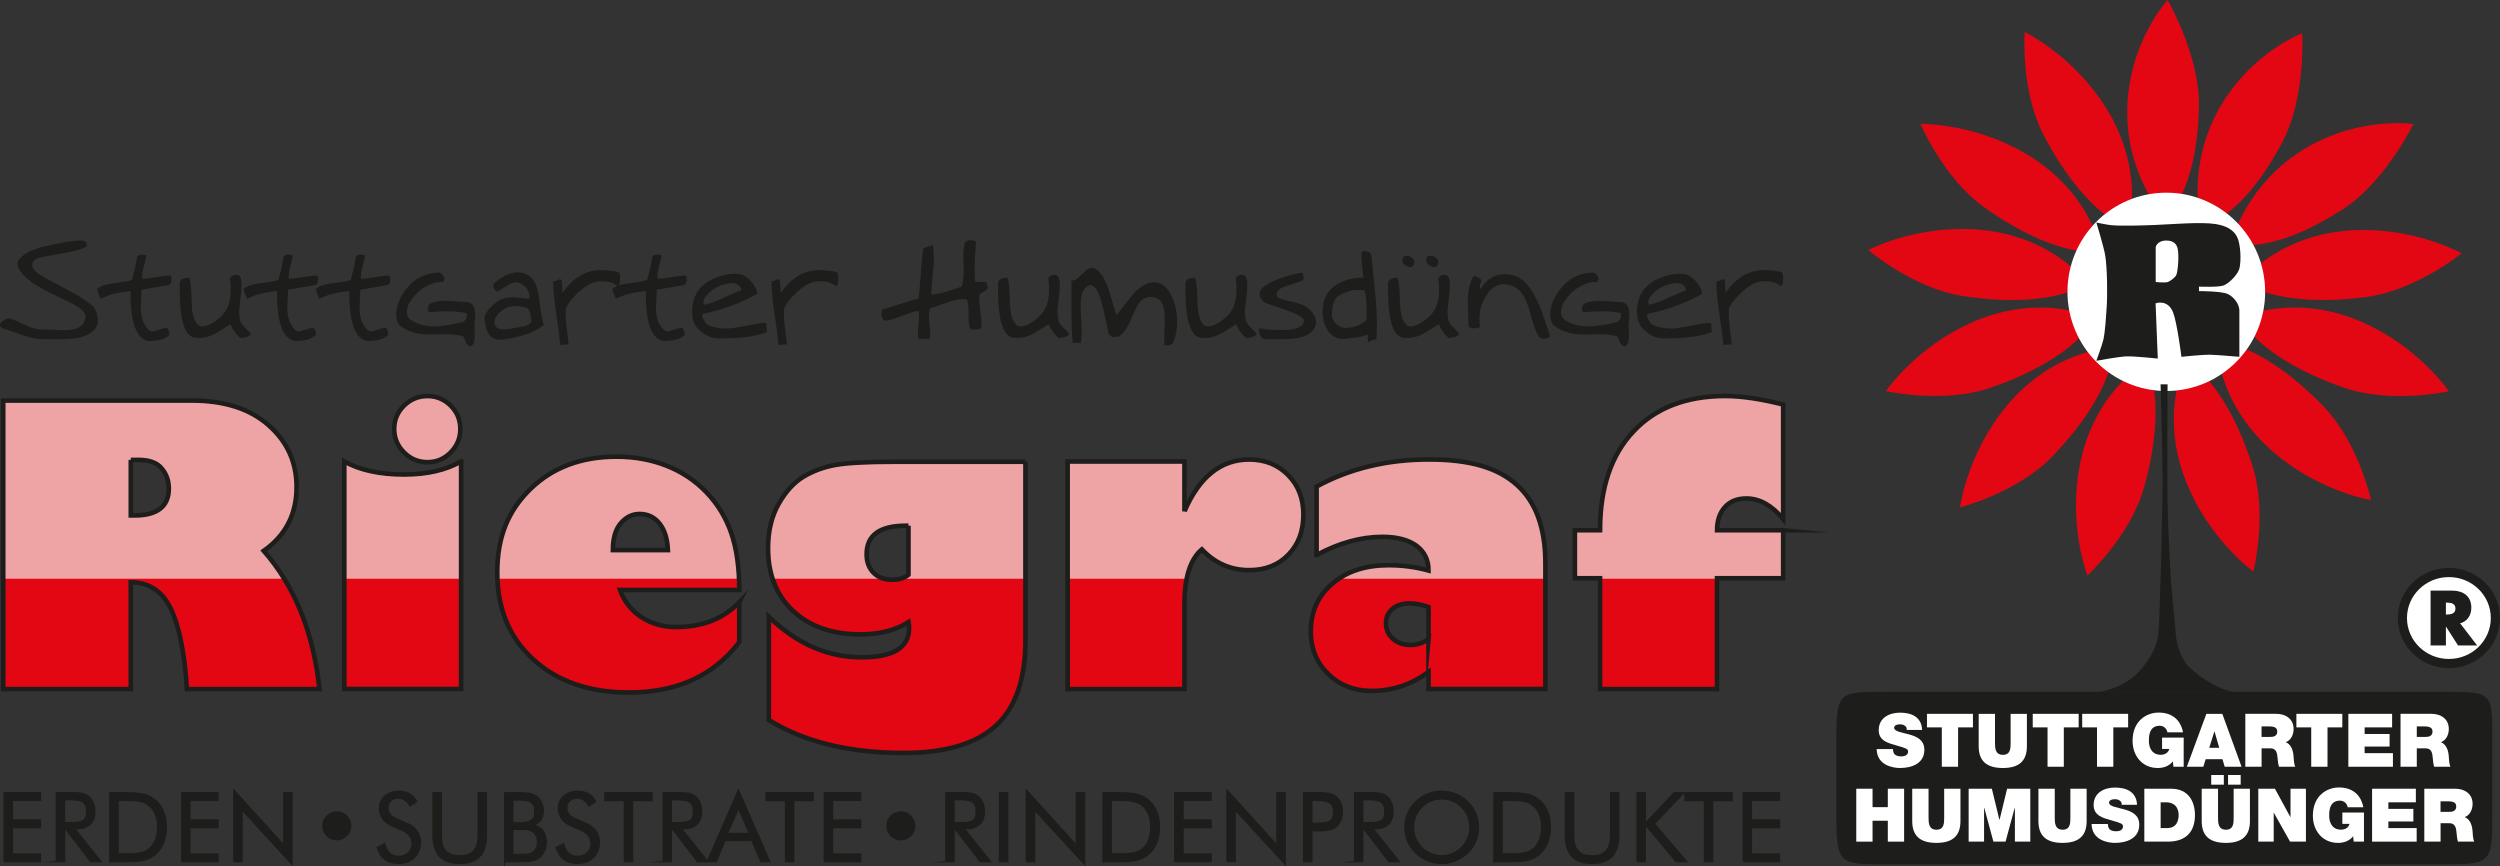 <?xml version="1.0" encoding="UTF-8"?>
<svg id="Ebene_1" data-name="Ebene 1" xmlns="http://www.w3.org/2000/svg" xmlns:xlink="http://www.w3.org/1999/xlink" viewBox="0 0 612.92 212.34">
  <rect x="0" y="0" width="612.92" height="212.34" fill="#333333" stroke="none"/>
  <defs>
    <style>
      .cls-1 {
        fill: #1d1d1b;
      }

      .cls-2 {
        stroke-width: 2.25px;
      }

      .cls-2, .cls-3, .cls-4 {
        fill: #fff;
      }

      .cls-2, .cls-5, .cls-4 {
        fill-rule: evenodd;
      }

      .cls-2, .cls-4, .cls-6, .cls-7 {
        stroke-miterlimit: 22.93;
      }

      .cls-2, .cls-6, .cls-7 {
        stroke: #1d1d1b;
      }

      .cls-5 {
        fill: #eea4a5;
      }

      .cls-8, .cls-6, .cls-7 {
        fill: none;
      }

      .cls-4 {
        stroke: #fff;
        stroke-width: .5px;
      }

      .cls-9 {
        fill: #e30613;
      }

      .cls-6 {
        stroke-width: .34px;
      }

      .cls-7 {
        stroke-width: 1.13px;
      }

      .cls-10 {
        clip-path: url(#clippath);
      }
    </style>
    <clipPath id="clippath">
      <path class="cls-8" d="M.79,98.2h46.2c8.01,0,14.3,2.02,18.87,6.06,4.57,4.03,6.85,9.07,6.85,15.13,0,6.68-2.69,11.9-8.05,15.66,7.63,8.72,12.18,20.01,13.67,33.89h-32.5c-.59-8.92-1.91-15.52-4-19.79-2.09-4.26-5.35-6.39-9.76-6.39v26.18H.79v-70.74h0ZM32.07,112.75v13.62h.89c5.62,0,8.43-2.2,8.43-6.61,0-1.87-.57-3.5-1.72-4.89-1.14-1.41-3.04-2.12-5.7-2.12h-1.9ZM104.8,113.31c-2.23,0-4.15-.79-5.76-2.4-1.6-1.61-2.4-3.53-2.4-5.74s.81-4.13,2.4-5.71c1.61-1.57,3.53-2.36,5.76-2.36s4.11.79,5.7,2.36c1.58,1.58,2.36,3.48,2.36,5.71s-.78,4.13-2.36,5.74c-1.58,1.61-3.48,2.4-5.7,2.4h0ZM113.05,113.13v55.8h-28.64v-55.8c3.77,2.12,8.65,3.2,14.68,3.2,5.6,0,10.25-1.08,13.95-3.2h0ZM181.24,147.66v9.78c-6.28,8.23-15.3,12.34-27.07,12.34-9.7,0-17.51-2.71-23.42-8.1-5.9-5.38-8.84-12.48-8.84-21.3s2.71-15.2,8.13-20.49c5.43-5.28,12.47-7.93,21.11-7.93,4.43,0,8.53.74,12.29,2.23,3.77,1.49,7.02,3.65,9.78,6.53,2.75,2.88,4.78,6.22,6.08,10.01,1.3,3.8,1.95,8.43,1.95,13.91h-29.25c1.06,2.85,2.82,5.06,5.28,6.68,2.47,1.6,5.3,2.4,8.48,2.4,6.44,0,11.6-2.02,15.49-6.08h0ZM150.27,134.87h13.48c-.13-2.78-.81-4.95-2.06-6.52-1.25-1.57-2.88-2.34-4.89-2.34-1.76,0-3.29.74-4.59,2.25-1.3,1.5-1.95,3.7-1.95,6.61h0ZM251.41,113.21v43.76c0,9.56-2.44,16.55-7.29,20.98-4.87,4.43-12.4,6.65-22.59,6.65-13.29,0-24.32-2.69-33.05-8.07v-25.35c6.82,6.64,14.43,9.97,22.8,9.97,7.72,0,11.6-2.39,11.6-7.14,0-.47-.05-.96-.14-1.49-3.18,2.01-7.1,3.01-11.77,3.01-6.93,0-12.44-1.91-16.53-5.74-4.1-3.83-6.14-8.96-6.14-15.39,0-4.22.87-7.86,2.63-10.92,1.74-3.04,3.78-5.25,6.11-6.64,2.34-1.39,4.92-2.34,7.77-2.85,2.85-.51,7.66-.78,14.46-.78h32.16ZM222.72,128.89h-.65c-6.41,0-9.6,2.33-9.6,6.99,0,1.91.57,3.43,1.72,4.57,1.14,1.12,2.66,1.69,4.54,1.69,1.66,0,2.99-.41,3.99-1.22v-12.04h0ZM290.39,125.36c3.65-8.46,8.94-12.7,15.85-12.7,3.88,0,7.06,1.27,9.56,3.81,2.5,2.53,3.75,5.74,3.75,9.64,0,4.08-1.22,7.37-3.69,9.89-2.45,2.53-5.66,3.78-9.62,3.78-4.51,0-8.37-1.69-11.58-5.09-2.85,2.41-4.27,6.9-4.27,13.45v20.81h-28.64v-55.8h28.64v12.23h0ZM322.79,136.07v-16.79c8.1-4.41,17.28-6.63,27.53-6.63s16.98,2.09,21.61,6.27c4.62,4.18,6.95,10.55,6.95,19.14v30.87h-28.65v-4.18c-4.22,3.1-8.88,4.64-13.94,4.64-4.27,0-7.83-1.38-10.66-4.15-2.85-2.77-4.27-6.25-4.27-10.46,0-4.78,1.77-8.69,5.28-11.69,3.53-3.02,8.13-4.52,13.81-4.52,3.34,0,6.6.43,9.78,1.3,0-2.59-1-4.62-2.97-6.08-1.99-1.44-4.78-2.17-8.32-2.17-5.25,0-10.63,1.47-16.14,4.45h0ZM350.23,156.61v-7.8c-1.72-.59-3.29-.87-4.67-.87-1.74,0-3.13.44-4.18,1.34-1.04.89-1.58,2.07-1.58,3.51,0,1.52.57,2.78,1.69,3.81,1.14,1.01,2.56,1.52,4.29,1.52s3.24-.51,4.45-1.52h0ZM437.18,130v11.77h-16.22v27.17h-28.68v-27.17h-6.17v-11.77h6.17c0-10.35,2.72-18.43,8.18-24.22,5.44-5.79,12.96-8.69,22.5-8.69,3.99,0,8.73.7,14.22,2.09v28.08c-2.77-3.37-5.79-5.05-9.03-5.05-2.25,0-4.02.71-5.28,2.14-1.27,1.41-1.9,3.31-1.9,5.65h16.22Z"/>
    </clipPath>
  </defs>
  <path class="cls-9" d="M.79,98.2h46.2c8.01,0,14.3,2.02,18.87,6.06,4.57,4.03,6.85,9.07,6.85,15.13,0,6.68-2.69,11.9-8.05,15.66,7.63,8.72,12.18,20.01,13.67,33.89h-32.5c-.59-8.92-1.91-15.52-4-19.79-2.09-4.26-5.35-6.39-9.76-6.39v26.18H.79v-70.74h0ZM32.07,112.75v13.62h.89c5.62,0,8.43-2.2,8.43-6.61,0-1.87-.57-3.5-1.72-4.89-1.14-1.41-3.04-2.12-5.7-2.12h-1.9ZM104.8,113.31c-2.23,0-4.15-.79-5.76-2.4-1.6-1.61-2.4-3.53-2.4-5.74s.81-4.13,2.4-5.71c1.61-1.57,3.53-2.36,5.76-2.36s4.11.79,5.7,2.36c1.58,1.58,2.36,3.48,2.36,5.71s-.78,4.13-2.36,5.74c-1.58,1.61-3.48,2.4-5.7,2.4h0ZM113.05,113.13v55.8h-28.64v-55.8c3.77,2.12,8.65,3.2,14.68,3.2,5.6,0,10.25-1.08,13.95-3.2h0ZM181.24,147.66v9.78c-6.28,8.23-15.3,12.34-27.07,12.34-9.7,0-17.51-2.71-23.42-8.1-5.9-5.38-8.84-12.48-8.84-21.3s2.71-15.2,8.13-20.49c5.43-5.28,12.47-7.93,21.11-7.93,4.43,0,8.53.74,12.29,2.23,3.77,1.49,7.02,3.65,9.78,6.53,2.75,2.88,4.78,6.22,6.08,10.01,1.3,3.8,1.95,8.43,1.95,13.91h-29.25c1.06,2.85,2.82,5.06,5.28,6.68,2.47,1.6,5.3,2.4,8.48,2.4,6.44,0,11.6-2.02,15.49-6.08h0ZM150.27,134.87h13.48c-.13-2.78-.81-4.95-2.06-6.52-1.25-1.57-2.88-2.34-4.89-2.34-1.76,0-3.29.74-4.59,2.25-1.3,1.5-1.95,3.7-1.95,6.61h0ZM251.41,113.21v43.76c0,9.56-2.44,16.55-7.29,20.98-4.87,4.43-12.4,6.65-22.59,6.65-13.29,0-24.32-2.69-33.05-8.07v-25.35c6.82,6.64,14.43,9.97,22.8,9.97,7.72,0,11.6-2.39,11.6-7.14,0-.47-.05-.96-.14-1.49-3.18,2.01-7.1,3.01-11.77,3.01-6.93,0-12.44-1.91-16.53-5.74-4.1-3.83-6.14-8.96-6.14-15.39,0-4.22.87-7.86,2.63-10.92,1.74-3.04,3.78-5.25,6.11-6.64,2.34-1.39,4.92-2.34,7.77-2.85,2.85-.51,7.66-.78,14.46-.78h32.16ZM222.72,128.89h-.65c-6.41,0-9.6,2.33-9.6,6.99,0,1.91.57,3.43,1.72,4.57,1.14,1.12,2.66,1.69,4.54,1.69,1.66,0,2.99-.41,3.99-1.22v-12.04h0ZM290.39,125.36c3.65-8.46,8.94-12.7,15.85-12.7,3.88,0,7.06,1.27,9.56,3.81,2.5,2.53,3.75,5.74,3.75,9.64,0,4.08-1.22,7.37-3.69,9.89-2.45,2.53-5.66,3.78-9.62,3.78-4.51,0-8.37-1.69-11.58-5.09-2.85,2.41-4.27,6.9-4.27,13.45v20.81h-28.64v-55.8h28.64v12.23h0ZM322.79,136.07v-16.79c8.1-4.41,17.28-6.63,27.53-6.63s16.98,2.09,21.61,6.27c4.62,4.18,6.95,10.55,6.95,19.14v30.87h-28.65v-4.18c-4.22,3.1-8.88,4.64-13.94,4.64-4.27,0-7.83-1.38-10.66-4.15-2.85-2.77-4.27-6.25-4.27-10.46,0-4.78,1.77-8.69,5.28-11.69,3.53-3.02,8.13-4.52,13.81-4.52,3.34,0,6.6.43,9.78,1.3,0-2.59-1-4.62-2.97-6.08-1.99-1.44-4.78-2.17-8.32-2.17-5.25,0-10.63,1.47-16.14,4.45h0ZM350.23,156.61v-7.8c-1.72-.59-3.29-.87-4.67-.87-1.74,0-3.13.44-4.18,1.34-1.04.89-1.58,2.07-1.58,3.51,0,1.52.57,2.78,1.69,3.81,1.14,1.01,2.56,1.52,4.29,1.52s3.24-.51,4.45-1.52h0ZM437.18,130v11.77h-16.22v27.17h-28.68v-27.17h-6.17v-11.77h6.17c0-10.35,2.72-18.43,8.18-24.22,5.44-5.79,12.96-8.69,22.5-8.69,3.99,0,8.73.7,14.22,2.09v28.08c-2.77-3.37-5.79-5.05-9.03-5.05-2.25,0-4.02.71-5.28,2.14-1.27,1.41-1.9,3.31-1.9,5.65h16.22Z"/>
  <g class="cls-10">
    <polygon class="cls-5" points="-26.75 85.83 450.88 85.83 450.88 141.89 -26.75 141.89 -26.75 85.83 -26.75 85.83"/>
  </g>
  <path class="cls-7" d="M.79,98.2h46.2c8.01,0,14.3,2.02,18.87,6.06,4.57,4.03,6.85,9.07,6.85,15.13,0,6.68-2.69,11.9-8.05,15.66,7.63,8.72,12.18,20.01,13.67,33.89h-32.5c-.59-8.92-1.91-15.52-4-19.79-2.09-4.26-5.35-6.39-9.76-6.39v26.18H.79v-70.74h0ZM32.07,112.75v13.62h.89c5.62,0,8.43-2.2,8.43-6.61,0-1.87-.57-3.5-1.72-4.89-1.14-1.41-3.04-2.12-5.7-2.12h-1.9ZM104.8,113.31c-2.23,0-4.15-.79-5.76-2.4-1.6-1.61-2.4-3.53-2.4-5.74s.81-4.13,2.4-5.71c1.61-1.57,3.53-2.36,5.76-2.36s4.11.79,5.7,2.36c1.58,1.58,2.36,3.48,2.36,5.71s-.78,4.13-2.36,5.74c-1.58,1.61-3.48,2.4-5.7,2.4h0ZM113.05,113.13v55.8h-28.64v-55.8c3.77,2.12,8.65,3.2,14.68,3.2,5.6,0,10.25-1.08,13.95-3.2h0ZM181.24,147.66v9.78c-6.28,8.23-15.3,12.34-27.07,12.34-9.7,0-17.51-2.71-23.42-8.1-5.9-5.38-8.84-12.48-8.84-21.3s2.71-15.2,8.13-20.49c5.43-5.28,12.47-7.93,21.11-7.93,4.43,0,8.53.74,12.29,2.23,3.77,1.49,7.02,3.65,9.78,6.53,2.75,2.88,4.78,6.22,6.08,10.01,1.3,3.8,1.95,8.43,1.95,13.91h-29.25c1.06,2.85,2.82,5.06,5.28,6.68,2.47,1.6,5.3,2.4,8.48,2.4,6.44,0,11.6-2.02,15.49-6.08h0ZM150.27,134.87h13.48c-.13-2.78-.81-4.95-2.06-6.52-1.25-1.57-2.88-2.34-4.89-2.34-1.76,0-3.29.74-4.59,2.25-1.3,1.5-1.95,3.7-1.95,6.61h0ZM251.41,113.21v43.76c0,9.56-2.44,16.55-7.29,20.98-4.87,4.43-12.4,6.65-22.59,6.65-13.29,0-24.32-2.69-33.05-8.07v-25.35c6.82,6.64,14.43,9.97,22.8,9.97,7.72,0,11.6-2.39,11.6-7.14,0-.47-.05-.96-.14-1.49-3.18,2.01-7.1,3.01-11.77,3.01-6.93,0-12.44-1.91-16.53-5.74-4.1-3.83-6.14-8.96-6.14-15.39,0-4.22.87-7.86,2.63-10.92,1.74-3.04,3.78-5.25,6.11-6.64,2.34-1.39,4.92-2.34,7.77-2.85,2.85-.51,7.66-.78,14.46-.78h32.16ZM222.72,128.89h-.65c-6.41,0-9.6,2.33-9.6,6.99,0,1.91.57,3.43,1.72,4.57,1.14,1.12,2.66,1.69,4.54,1.69,1.66,0,2.99-.41,3.99-1.22v-12.04h0ZM290.39,125.36c3.65-8.46,8.94-12.7,15.85-12.7,3.88,0,7.06,1.27,9.56,3.81,2.5,2.53,3.75,5.74,3.75,9.64,0,4.08-1.22,7.37-3.69,9.89-2.45,2.53-5.66,3.78-9.62,3.78-4.51,0-8.37-1.69-11.58-5.09-2.85,2.41-4.27,6.9-4.27,13.45v20.81h-28.64v-55.8h28.64v12.23h0ZM322.79,136.07v-16.79c8.1-4.41,17.28-6.63,27.53-6.63s16.98,2.09,21.61,6.27c4.62,4.18,6.95,10.55,6.95,19.14v30.87h-28.65v-4.18c-4.22,3.1-8.88,4.64-13.94,4.64-4.27,0-7.83-1.38-10.66-4.15-2.85-2.77-4.27-6.25-4.27-10.46,0-4.78,1.77-8.69,5.28-11.69,3.53-3.02,8.13-4.52,13.81-4.52,3.34,0,6.6.43,9.78,1.3,0-2.59-1-4.62-2.97-6.08-1.99-1.44-4.78-2.17-8.32-2.17-5.25,0-10.63,1.47-16.14,4.45h0ZM350.23,156.61v-7.8c-1.72-.59-3.29-.87-4.67-.87-1.74,0-3.13.44-4.18,1.34-1.04.89-1.58,2.07-1.58,3.51,0,1.52.57,2.78,1.69,3.81,1.14,1.01,2.56,1.52,4.29,1.52s3.24-.51,4.45-1.52h0ZM437.18,130v11.77h-16.22v27.17h-28.68v-27.17h-6.17v-11.77h6.17c0-10.35,2.72-18.43,8.18-24.22,5.44-5.79,12.96-8.69,22.5-8.69,3.99,0,8.73.7,14.22,2.09v28.08c-2.77-3.37-5.79-5.05-9.03-5.05-2.25,0-4.02.71-5.28,2.14-1.27,1.41-1.9,3.31-1.9,5.65h16.22Z"/>
  <polygon class="cls-1" points="1.01 211.24 9.91 211.24 9.91 209.37 3.02 209.37 3.02 202.91 9.91 202.91 9.91 201.04 3.02 201.04 3.02 196.2 9.91 196.2 9.91 194.36 1.01 194.36 1.01 211.24 1.01 211.24"/>
  <path class="cls-1" d="M15.81,196.06h1.49c2.67,0,3.94.47,3.94,2.93s-1.3,2.71-3.94,2.71h-1.49v-5.64h0ZM13.81,211.24h2.01v-8.05h.24l6.16,8.05h2.55l-6.44-8.05h.35c2.97,0,4.56-1.46,4.56-4.23,0-1.65-.61-3-1.58-3.75-1.04-.8-2.27-.85-3.87-.85h-3.97v16.88h0Z"/>
  <path class="cls-1" d="M26.93,211.24h3.97c2.74,0,4.96-.07,6.92-1.58,1.94-1.49,2.95-3.82,2.95-6.84s-1.01-5.38-2.95-6.87c-2.05-1.58-4.48-1.58-7.65-1.58h-3.23v16.88h0ZM28.94,209.35v-13.12h1.3c2.9,0,4.91.05,6.3,1.23,1.39,1.16,2.12,2.95,2.12,5.33s-.76,4.23-2.12,5.36c-1.42,1.18-3.42,1.2-6.3,1.2h-1.3Z"/>
  <polygon class="cls-1" points="44.54 211.24 53.44 211.24 53.44 209.37 46.54 209.37 46.54 202.91 53.44 202.91 53.44 201.04 46.54 201.04 46.54 196.2 53.44 196.2 53.44 194.36 44.54 194.36 44.54 211.24 44.54 211.24"/>
  <polygon class="cls-1" points="57.33 211.24 59.34 211.24 59.34 198.56 71.59 211.9 71.59 194.36 69.58 194.36 69.58 207.18 57.33 193.7 57.33 211.24 57.33 211.24"/>
  <path class="cls-1" d="M79.16,202.46c0,1.89,1.51,3.42,3.4,3.42s3.42-1.56,3.42-3.42-1.53-3.4-3.4-3.4-3.42,1.51-3.42,3.4h0Z"/>
  <path class="cls-1" d="M99.75,201.87l-2.41-1.06c-1.53-.66-2.27-1.51-2.27-2.71,0-1.44,1.06-2.45,2.57-2.45,1.2,0,2.12.66,2.86,1.94l1.65-1.06c-.83-1.68-2.34-2.55-4.37-2.55-2.81,0-4.74,1.79-4.74,4.15,0,2.05,1.09,3.52,3.33,4.46l2.05.87c1.75.76,2.62,1.86,2.62,3.37,0,1.84-1.35,3.14-3.38,3.14-1.7,0-2.86-1.06-3.35-3.12l-1.82.9c.64,2.5,2.5,3.92,5.17,3.92,3.26,0,5.41-2.08,5.41-5.17,0-2.12-1.11-3.68-3.33-4.63h0Z"/>
  <path class="cls-1" d="M106.17,194.36v10.5c0,4.56,2.15,6.82,6.54,6.82s6.54-2.27,6.54-6.82v-10.5h-2.01v10.5c-.02,3.38-1.39,4.96-4.53,4.96s-4.53-1.58-4.53-4.96v-10.5h-2.01Z"/>
  <path class="cls-1" d="M125.73,196.11h1.51c2.67,0,3.89.5,3.89,2.93,0,2.05-1.18,2.71-3.89,2.71h-1.53l.02-5.64h0ZM125.73,203.33h2.1c1.04,0,1.86.02,2.57.45.92.52,1.39,1.44,1.39,2.67,0,1.06-.42,1.98-1.11,2.48-.73.52-1.84.57-3.45.57h-1.51v-6.16h0ZM123.73,211.24h3.52c2.41,0,4.06-.07,5.29-1.27.85-.85,1.39-2.12,1.39-3.52,0-2.27-1.25-3.85-3.23-4.15,1.6-.47,2.5-1.7,2.5-3.49,0-1.51-.64-2.81-1.7-3.59-1.06-.78-2.41-.85-4.25-.85h-3.52v16.88h0Z"/>
  <path class="cls-1" d="M143.62,201.87l-2.41-1.06c-1.53-.66-2.27-1.51-2.27-2.71,0-1.44,1.06-2.45,2.57-2.45,1.2,0,2.12.66,2.86,1.94l1.65-1.06c-.83-1.68-2.34-2.55-4.37-2.55-2.81,0-4.74,1.79-4.74,4.15,0,2.05,1.09,3.52,3.33,4.46l2.05.87c1.75.76,2.62,1.86,2.62,3.37,0,1.84-1.35,3.14-3.38,3.14-1.7,0-2.86-1.06-3.35-3.12l-1.82.9c.64,2.5,2.5,3.92,5.17,3.92,3.26,0,5.41-2.08,5.41-5.17,0-2.12-1.11-3.68-3.33-4.63h0Z"/>
  <polygon class="cls-1" points="153.07 211.24 155.07 211.24 155.07 196.28 159.84 196.28 159.84 194.36 148.3 194.36 148.3 196.28 153.07 196.28 153.07 211.24 153.07 211.24"/>
  <path class="cls-1" d="M164.58,196.06h1.49c2.67,0,3.94.47,3.94,2.93s-1.3,2.71-3.94,2.71h-1.49v-5.64h0ZM162.58,211.24h2.01v-8.05h.24l6.16,8.05h2.55l-6.44-8.05h.35c2.97,0,4.56-1.46,4.56-4.23,0-1.65-.61-3-1.58-3.75-1.04-.8-2.27-.85-3.87-.85h-3.97v16.88h0Z"/>
  <path class="cls-1" d="M181.04,193.7l-7.65,17.54h2.17l2.2-5.17h6.59l2.19,5.17h2.17l-7.67-17.54h0ZM181.04,198.14l2.69,6.21h-5.38l2.69-6.21h0Z"/>
  <polygon class="cls-1" points="192.58 211.24 194.58 211.24 194.58 196.28 199.35 196.28 199.35 194.36 187.81 194.36 187.81 196.28 192.58 196.28 192.58 211.24 192.58 211.24"/>
  <polygon class="cls-1" points="202.09 211.24 210.99 211.24 210.99 209.37 204.1 209.37 204.1 202.91 210.99 202.91 210.99 201.04 204.1 201.04 204.1 196.2 210.99 196.2 210.99 194.36 202.09 194.36 202.09 211.24 202.09 211.24"/>
  <path class="cls-1" d="M217.46,202.46c0,1.89,1.51,3.42,3.4,3.42s3.42-1.56,3.42-3.42-1.53-3.4-3.4-3.4-3.42,1.51-3.42,3.4h0Z"/>
  <path class="cls-1" d="M233.91,196.06h1.49c2.67,0,3.94.47,3.94,2.93s-1.3,2.71-3.94,2.71h-1.49v-5.64h0ZM231.9,211.24h2.01v-8.05h.24l6.16,8.05h2.55l-6.44-8.05h.35c2.97,0,4.56-1.46,4.56-4.23,0-1.65-.61-3-1.58-3.75-1.04-.8-2.27-.85-3.87-.85h-3.97v16.88h0Z"/>
  <polygon class="cls-1" points="245.05 211.24 247.05 211.24 247.05 194.36 245.05 194.36 245.05 211.24 245.05 211.24"/>
  <polygon class="cls-1" points="251.63 211.24 253.64 211.24 253.64 198.56 265.89 211.9 265.89 194.36 263.88 194.36 263.88 207.18 251.63 193.7 251.63 211.24 251.63 211.24"/>
  <path class="cls-1" d="M270.42,211.24h3.97c2.74,0,4.96-.07,6.92-1.58,1.94-1.49,2.95-3.82,2.95-6.84s-1.01-5.38-2.95-6.87c-2.05-1.58-4.48-1.58-7.65-1.58h-3.23v16.88h0ZM272.43,209.35v-13.12h1.3c2.9,0,4.91.05,6.3,1.23,1.39,1.16,2.12,2.95,2.12,5.33s-.76,4.23-2.12,5.36c-1.42,1.18-3.42,1.2-6.3,1.2h-1.3Z"/>
  <polygon class="cls-1" points="288.03 211.24 296.93 211.24 296.93 209.37 290.04 209.37 290.04 202.91 296.93 202.91 296.93 201.04 290.04 201.04 290.04 196.2 296.93 196.2 296.93 194.36 288.03 194.36 288.03 211.24 288.03 211.24"/>
  <polygon class="cls-1" points="300.82 211.24 302.83 211.24 302.83 198.56 315.08 211.9 315.08 194.36 313.07 194.36 313.07 207.18 300.82 193.7 300.82 211.24 300.82 211.24"/>
  <path class="cls-1" d="M321.62,201.85v-5.64h.97c2.93,0,4.37.47,4.37,2.93s-1.46,2.71-4.37,2.71h-.97ZM321.62,203.66h1.53c1.75,0,3.12-.05,4.25-.85,1.06-.76,1.72-2.15,1.72-3.8s-.66-3.04-1.72-3.8c-1.13-.8-2.53-.85-4.25-.85h-3.54v16.88h2.01v-7.58h0Z"/>
  <path class="cls-1" d="M334.1,196.06h1.49c2.67,0,3.94.47,3.94,2.93s-1.3,2.71-3.94,2.71h-1.49v-5.64h0ZM332.1,211.24h2.01v-8.05h.24l6.16,8.05h2.55l-6.44-8.05h.35c2.97,0,4.56-1.46,4.56-4.23,0-1.65-.61-3-1.58-3.75-1.04-.8-2.27-.85-3.87-.85h-3.97v16.88h0Z"/>
  <path class="cls-1" d="M362.47,202.84c0-2.41-.9-4.6-2.62-6.28-1.7-1.65-4.01-2.57-6.4-2.57s-4.67.92-6.37,2.57c-1.72,1.68-2.64,3.87-2.64,6.28s.92,4.58,2.64,6.25c1.7,1.65,3.99,2.6,6.37,2.6s4.67-.92,6.4-2.6c1.7-1.65,2.62-3.85,2.62-6.25h0ZM353.46,209.8c-1.86,0-3.54-.71-4.89-2.05-1.32-1.35-2.03-3.02-2.03-4.91s.71-3.61,2.03-4.96c1.3-1.32,3.02-2.03,4.89-2.03s3.56.71,4.89,2.03c1.32,1.32,2.03,3.07,2.03,4.96s-.71,3.59-2.03,4.91c-1.35,1.35-3.04,2.05-4.89,2.05h0Z"/>
  <path class="cls-1" d="M366.25,211.24h3.97c2.74,0,4.96-.07,6.92-1.58,1.94-1.49,2.95-3.82,2.95-6.84s-1.01-5.38-2.95-6.87c-2.05-1.58-4.48-1.58-7.65-1.58h-3.23v16.88h0ZM368.26,209.35v-13.12h1.3c2.9,0,4.91.05,6.3,1.23,1.39,1.16,2.12,2.95,2.12,5.33s-.76,4.23-2.12,5.36c-1.42,1.18-3.42,1.2-6.3,1.2h-1.3Z"/>
  <path class="cls-1" d="M383.79,194.36v10.5c0,4.56,2.15,6.82,6.54,6.82s6.54-2.27,6.54-6.82v-10.5h-2.01v10.5c-.02,3.38-1.39,4.96-4.53,4.96s-4.53-1.58-4.53-4.96v-10.5h-2.01Z"/>
  <polygon class="cls-1" points="401.35 211.24 403.36 211.24 403.36 202.15 410.93 211.24 413.53 211.24 405.57 201.96 412.82 194.36 410.41 194.36 403.36 201.87 403.36 194.36 401.35 194.36 401.35 211.24 401.35 211.24"/>
  <polygon class="cls-1" points="417.87 211.24 419.88 211.24 419.88 196.28 424.65 196.28 424.65 194.36 413.1 194.36 413.1 196.28 417.87 196.28 417.87 211.24 417.87 211.24"/>
  <polygon class="cls-1" points="427.38 211.24 436.28 211.24 436.28 209.37 429.39 209.37 429.39 202.91 436.28 202.91 436.28 201.04 429.39 201.04 429.39 196.2 436.28 196.2 436.28 194.36 427.38 194.36 427.38 211.24 427.38 211.24"/>
  <path class="cls-6" d="M1.01,211.24h8.9v-1.86H3.02v-6.47h6.89v-1.86H3.02v-4.84h6.89v-1.84H1.01v16.88h0ZM15.81,196.06h1.49c2.67,0,3.94.47,3.94,2.93s-1.3,2.71-3.94,2.71h-1.49v-5.64h0ZM13.81,211.24h2.01v-8.05h.24l6.16,8.05h2.55l-6.44-8.05h.35c2.97,0,4.56-1.46,4.56-4.23,0-1.65-.61-3-1.58-3.75-1.04-.8-2.27-.85-3.87-.85h-3.97v16.88h0ZM26.93,211.24h3.97c2.74,0,4.96-.07,6.92-1.58,1.94-1.49,2.95-3.82,2.95-6.84s-1.01-5.38-2.95-6.87c-2.05-1.58-4.48-1.58-7.65-1.58h-3.23v16.88h0ZM28.94,209.35v-13.12h1.3c2.9,0,4.91.05,6.3,1.23,1.39,1.16,2.12,2.95,2.12,5.33s-.76,4.23-2.12,5.36c-1.42,1.18-3.42,1.2-6.3,1.2h-1.3ZM44.54,211.24h8.9v-1.86h-6.89v-6.47h6.89v-1.86h-6.89v-4.84h6.89v-1.84h-8.9v16.88h0ZM57.33,211.24h2.01v-12.67l12.25,13.34v-17.54h-2.01v12.82l-12.25-13.48v17.54h0ZM79.16,202.46c0,1.89,1.51,3.42,3.4,3.42s3.42-1.56,3.42-3.42-1.53-3.4-3.4-3.4-3.42,1.51-3.42,3.4h0ZM99.75,201.87l-2.41-1.06c-1.53-.66-2.27-1.51-2.27-2.71,0-1.44,1.06-2.45,2.57-2.45,1.2,0,2.12.66,2.86,1.94l1.65-1.06c-.83-1.68-2.34-2.55-4.37-2.55-2.81,0-4.74,1.79-4.74,4.15,0,2.05,1.09,3.52,3.33,4.46l2.05.87c1.75.76,2.62,1.86,2.62,3.37,0,1.84-1.35,3.14-3.38,3.14-1.7,0-2.86-1.06-3.35-3.12l-1.82.9c.64,2.5,2.5,3.92,5.17,3.92,3.26,0,5.41-2.08,5.41-5.17,0-2.12-1.11-3.68-3.33-4.63h0ZM106.17,194.36v10.5c0,4.56,2.15,6.82,6.54,6.82s6.54-2.27,6.54-6.82v-10.5h-2.01v10.5c-.02,3.38-1.39,4.96-4.53,4.96s-4.53-1.58-4.53-4.96v-10.5h-2.01ZM125.73,196.11h1.51c2.67,0,3.89.5,3.89,2.93,0,2.05-1.18,2.71-3.89,2.71h-1.53l.02-5.64h0ZM125.73,203.33h2.1c1.04,0,1.86.02,2.57.45.92.52,1.39,1.44,1.39,2.67,0,1.06-.42,1.98-1.11,2.48-.73.52-1.84.57-3.45.57h-1.51v-6.16h0ZM123.73,211.24h3.52c2.41,0,4.06-.07,5.29-1.27.85-.85,1.39-2.12,1.39-3.52,0-2.27-1.25-3.85-3.23-4.15,1.6-.47,2.5-1.7,2.5-3.49,0-1.51-.64-2.81-1.7-3.59-1.06-.78-2.41-.85-4.25-.85h-3.52v16.88h0ZM143.62,201.87l-2.41-1.06c-1.53-.66-2.27-1.51-2.27-2.71,0-1.44,1.06-2.45,2.57-2.45,1.2,0,2.12.66,2.86,1.94l1.65-1.06c-.83-1.68-2.34-2.55-4.37-2.55-2.81,0-4.74,1.79-4.74,4.15,0,2.05,1.09,3.52,3.33,4.46l2.05.87c1.75.76,2.62,1.86,2.62,3.37,0,1.84-1.35,3.14-3.38,3.14-1.7,0-2.86-1.06-3.35-3.12l-1.82.9c.64,2.5,2.5,3.92,5.17,3.92,3.26,0,5.41-2.08,5.41-5.17,0-2.12-1.11-3.68-3.33-4.63h0ZM153.07,211.24h2.01v-14.96h4.77v-1.91h-11.54v1.91h4.77v14.96h0ZM164.58,196.06h1.49c2.67,0,3.94.47,3.94,2.93s-1.3,2.71-3.94,2.71h-1.49v-5.64h0ZM162.58,211.24h2.01v-8.05h.24l6.16,8.05h2.55l-6.44-8.05h.35c2.97,0,4.56-1.46,4.56-4.23,0-1.65-.61-3-1.58-3.75-1.04-.8-2.27-.85-3.87-.85h-3.97v16.88h0ZM181.04,193.7l-7.65,17.54h2.17l2.2-5.17h6.59l2.19,5.17h2.17l-7.67-17.54h0ZM181.04,198.14l2.69,6.21h-5.38l2.69-6.21h0ZM192.58,211.24h2.01v-14.96h4.77v-1.91h-11.54v1.91h4.77v14.96h0ZM202.09,211.24h8.9v-1.86h-6.89v-6.47h6.89v-1.86h-6.89v-4.84h6.89v-1.84h-8.9v16.88h0ZM217.46,202.46c0,1.89,1.51,3.42,3.4,3.42s3.42-1.56,3.42-3.42-1.53-3.4-3.4-3.4-3.42,1.51-3.42,3.4h0ZM233.91,196.06h1.49c2.67,0,3.94.47,3.94,2.93s-1.3,2.71-3.94,2.71h-1.49v-5.64h0ZM231.9,211.24h2.01v-8.05h.24l6.16,8.05h2.55l-6.44-8.05h.35c2.97,0,4.56-1.46,4.56-4.23,0-1.65-.61-3-1.58-3.75-1.04-.8-2.27-.85-3.87-.85h-3.97v16.88h0ZM245.05,211.24h2.01v-16.88h-2.01v16.88h0ZM251.63,211.24h2.01v-12.67l12.25,13.34v-17.54h-2.01v12.82l-12.25-13.48v17.54h0ZM270.42,211.24h3.97c2.74,0,4.96-.07,6.92-1.58,1.94-1.49,2.95-3.82,2.95-6.84s-1.01-5.38-2.95-6.87c-2.05-1.58-4.48-1.58-7.65-1.58h-3.23v16.88h0ZM272.43,209.35v-13.12h1.3c2.9,0,4.91.05,6.3,1.23,1.39,1.16,2.12,2.95,2.12,5.33s-.76,4.23-2.12,5.36c-1.42,1.18-3.42,1.2-6.3,1.2h-1.3ZM288.03,211.24h8.9v-1.86h-6.89v-6.47h6.89v-1.86h-6.89v-4.84h6.89v-1.84h-8.9v16.88h0ZM300.82,211.24h2.01v-12.67l12.25,13.34v-17.54h-2.01v12.82l-12.25-13.48v17.54h0ZM321.62,201.85v-5.64h.97c2.93,0,4.37.47,4.37,2.93s-1.46,2.71-4.37,2.71h-.97ZM321.62,203.66h1.53c1.75,0,3.12-.05,4.25-.85,1.06-.76,1.72-2.15,1.72-3.8s-.66-3.04-1.72-3.8c-1.13-.8-2.53-.85-4.25-.85h-3.54v16.88h2.01v-7.58h0ZM334.1,196.06h1.49c2.67,0,3.94.47,3.94,2.93s-1.3,2.71-3.94,2.71h-1.49v-5.64h0ZM332.1,211.24h2.01v-8.05h.24l6.16,8.05h2.55l-6.44-8.05h.35c2.97,0,4.56-1.46,4.56-4.23,0-1.65-.61-3-1.58-3.75-1.04-.8-2.27-.85-3.87-.85h-3.97v16.88h0ZM362.47,202.84c0-2.41-.9-4.6-2.62-6.28-1.7-1.65-4.01-2.57-6.4-2.57s-4.67.92-6.37,2.57c-1.72,1.68-2.64,3.87-2.64,6.28s.92,4.58,2.64,6.25c1.7,1.65,3.99,2.6,6.37,2.6s4.67-.92,6.4-2.6c1.7-1.65,2.62-3.85,2.62-6.25h0ZM353.46,209.8c-1.86,0-3.54-.71-4.89-2.05-1.32-1.35-2.03-3.02-2.03-4.91s.71-3.61,2.03-4.96c1.3-1.32,3.02-2.03,4.89-2.03s3.56.71,4.89,2.03c1.32,1.32,2.03,3.07,2.03,4.96s-.71,3.59-2.03,4.91c-1.35,1.35-3.04,2.05-4.89,2.05h0ZM366.25,211.24h3.97c2.74,0,4.96-.07,6.92-1.58,1.94-1.49,2.95-3.82,2.95-6.84s-1.01-5.38-2.95-6.87c-2.05-1.58-4.48-1.58-7.65-1.58h-3.23v16.88h0ZM368.26,209.35v-13.12h1.3c2.9,0,4.91.05,6.3,1.23,1.39,1.16,2.12,2.95,2.12,5.33s-.76,4.23-2.12,5.36c-1.42,1.18-3.42,1.2-6.3,1.2h-1.3ZM383.79,194.36v10.5c0,4.56,2.15,6.82,6.54,6.82s6.54-2.27,6.54-6.82v-10.5h-2.01v10.5c-.02,3.38-1.39,4.96-4.53,4.96s-4.53-1.58-4.53-4.96v-10.5h-2.01ZM401.35,211.24h2.01v-9.09l7.58,9.09h2.6l-7.95-9.28,7.25-7.6h-2.41l-7.06,7.51v-7.51h-2.01v16.88h0ZM417.87,211.24h2.01v-14.96h4.77v-1.91h-11.54v1.91h4.77v14.96h0ZM427.38,211.24h8.9v-1.86h-6.89v-6.47h6.89v-1.86h-6.89v-4.84h6.89v-1.84h-8.9v16.88h0Z"/>
  <path class="cls-1" d="M24,78.49c0,.89-.24,1.62-.73,2.21-1.05,1.27-2.88,2.04-5.49,2.32-.97.1-2.16.15-3.59.15-.48,0-1.3-.01-2.45-.03h-1.74c-1.15-.02-2.51-.31-4.08-.85l-4.25-1.49c-1.12-.25-1.68-.62-1.68-1.1,0-.31.21-.63.62-.96.34-.28.69-.47,1.04-.59.15-.05.3-.07.43-.07.43,0,1.14.23,2.13.69,1.56.73,2.49,1.15,2.8,1.28,1.18.47,2.17.7,3,.7.55,0,1.23.02,2.06.06,1.86.11,2.99.16,3.4.16,1.58,0,2.79-.19,3.6-.57,1.04-.49,1.67-1.33,1.89-2.55.02-.11.03-.21.03-.3,0-1.02-1.31-2.17-3.94-3.44l-4.68-2.27c-4.73-2.3-7.42-4.55-8.07-6.77-.02-.15-.03-.25-.03-.31,0-.91.76-1.81,2.28-2.71,1.26-.74,2.76-1.3,4.52-1.68.71-.16,1.52-.33,2.45-.53,2.76-.57,4.89-.86,6.38-.86.95,0,1.43.46,1.43,1.38-.9.61-2.57,1.13-5.02,1.57l-5.7,1.04c-1.8.33-2.71.97-2.71,1.91v.18c0,.05.02.14.06.26.17.82,1.18,1.74,3.03,2.75.15.08,2.11,1.13,5.87,3.15,2.56,1.37,4.4,2.55,5.55,3.56.49.31.88.87,1.18,1.67.26.7.4,1.39.4,2.05h0Z"/>
  <path class="cls-1" d="M42.04,68.43c0,1-.32,1.5-.94,1.5l-6.39,1.11c0,.41-.02.93-.06,1.57-.08,1.45-.13,2.37-.13,2.79,0,2.46.66,4.29,1.98,5.51.26.24.56.36.91.36.22,0,.88-.2,1.98-.58.53-.18.97-.27,1.33-.27.18,0,.32.01.42.03.3.76.45,1.28.45,1.55-.92,1.08-2.57,1.61-4.96,1.61-.63,0-1.27-.27-1.92-.81-1.4-1.16-2.26-3.64-2.57-7.42-.09-1.13-.14-2.48-.14-4.04-1.59.18-2.85.39-3.76.61-1.18.27-2.35.71-3.53,1.31-.06,0-.24-.4-.52-1.19l-.43-1.19c.56-.51,1.37-.89,2.44-1.14.54-.13,1.58-.29,3.09-.48,1.3-.16,2.32-.36,3.06-.6.29-1.04.52-1.93.7-2.68.25-1.07.44-2.08.57-3.04.18-.35.6-.52,1.24-.52.38,0,.71.07,1,.2,0,.38-.23,1.39-.68,3.04-.22.78-.32,1.45-.32,1.99,0,.23.02.46.04.7.74,0,2.37-.2,4.87-.6.83-.14,1.49-.2,1.96-.2.21.07.31.37.31.9h0Z"/>
  <path class="cls-1" d="M61.56,81.91c-.48.62-1.38.93-2.7.94-.52-.53-.92-.97-1.19-1.31-.49-.63-.88-1.31-1.17-2.05-.27.15-1.02.63-2.26,1.42-.93.6-1.74,1.04-2.43,1.33-.98.41-1.95.61-2.91.61h-.5c-.11-.02-.2-.03-.26-.03-2.72,0-4.08-3.94-4.08-11.83v-1.41c0-.98.78-1.48,2.32-1.5.3.78.47,2.09.53,3.94.07,2.35.14,3.78.22,4.3.24,1.6.78,2.77,1.63,3.51.21.13.45.2.74.2,1.4,0,3.01-.87,4.83-2.61,1.49-1.42,2.23-3.52,2.23-6.29,0-.93-.02-1.5-.05-1.71-.04-.26-.08-.63-.11-1.13-.02-.24.16-.45.54-.65.33-.17.62-.26.88-.26s.5.05.74.15c.44.29.66,1.1.66,2.44,0,.64-.06,1.48-.19,2.53-.27,2.28-.41,3.54-.41,3.76,0,.15,0,.26.02.32.05,1.14.18,1.95.4,2.41.18.41.55.88,1.1,1.39.65.62,1.12,1.12,1.42,1.52h0Z"/>
  <path class="cls-1" d="M77.95,68.43c0,1-.32,1.5-.94,1.5l-6.39,1.11c0,.41-.02.93-.06,1.57-.08,1.45-.13,2.37-.13,2.79,0,2.46.66,4.29,1.98,5.51.26.24.56.36.91.36.22,0,.88-.2,1.98-.58.53-.18.97-.27,1.33-.27.18,0,.32.01.42.03.3.76.45,1.28.45,1.55-.92,1.08-2.57,1.61-4.96,1.61-.63,0-1.27-.27-1.92-.81-1.4-1.16-2.26-3.64-2.57-7.42-.09-1.13-.14-2.48-.14-4.04-1.59.18-2.85.39-3.76.61-1.18.27-2.35.71-3.53,1.31-.06,0-.24-.4-.52-1.19l-.43-1.19c.56-.51,1.37-.89,2.44-1.14.54-.13,1.58-.29,3.09-.48,1.3-.16,2.32-.36,3.06-.6.29-1.04.52-1.93.7-2.68.25-1.07.44-2.08.57-3.04.18-.35.6-.52,1.24-.52.38,0,.71.07,1,.2,0,.38-.23,1.39-.68,3.04-.22.78-.32,1.45-.32,1.99,0,.23.02.46.04.7.74,0,2.37-.2,4.87-.6.83-.14,1.49-.2,1.96-.2.21.07.31.37.31.9h0Z"/>
  <path class="cls-1" d="M95.67,68.43c0,1-.32,1.5-.94,1.5l-6.39,1.11c0,.41-.02.93-.06,1.57-.08,1.45-.13,2.37-.13,2.79,0,2.46.66,4.29,1.98,5.51.26.24.56.36.91.36.22,0,.88-.2,1.98-.58.53-.18.97-.27,1.33-.27.18,0,.32.01.42.03.3.76.45,1.28.45,1.55-.92,1.08-2.57,1.61-4.96,1.61-.63,0-1.27-.27-1.92-.81-1.4-1.16-2.26-3.64-2.57-7.42-.09-1.13-.14-2.48-.14-4.04-1.59.18-2.85.39-3.76.61-1.18.27-2.35.71-3.53,1.31-.06,0-.24-.4-.52-1.19l-.43-1.19c.56-.51,1.37-.89,2.44-1.14.54-.13,1.58-.29,3.09-.48,1.3-.16,2.32-.36,3.06-.6.29-1.04.52-1.93.7-2.68.25-1.07.44-2.08.57-3.04.18-.35.6-.52,1.24-.52.38,0,.71.07,1,.2,0,.38-.23,1.39-.68,3.04-.22.78-.32,1.45-.32,1.99,0,.23.02.46.04.7.74,0,2.37-.2,4.87-.6.83-.14,1.49-.2,1.96-.2.21.07.31.37.31.9h0Z"/>
  <path class="cls-1" d="M116.54,78.11c-.14.52-.21,1.1-.21,1.75,0,.25.01.62.04,1.12.03.5.04.88.04,1.12,0,.82-.09,1.52-.29,2.09-.23.47-.48.71-.76.71-.47-.07-.85-.38-1.14-.92-.11-.22-.29-.7-.54-1.45-1.1-.38-2.59-.57-4.45-.57-.41,0-1.03.01-1.85.03-.82.02-1.43.03-1.85.03-3.45,0-6.08-.86-7.9-2.58-.33-.72-.5-1.5-.5-2.35,0-2.13.89-4.29,2.67-6.47,2.07-2.53,4.77-3.79,8.11-3.79.72.63,1.08,1.13,1.08,1.5,0,.26-.16.54-.48.85-.18-.05-.31-.08-.37-.08-.29.05-.73.11-1.33.17-2.95.82-5.19,2.65-6.72,5.49-.23.72-.34,1.3-.34,1.72,0,.83.28,1.46.85,1.87,1.53,1.11,3.49,1.67,5.88,1.67,1.68,0,4.01-.35,6.99-1.05.66-.36.99-.92.99-1.68,0-.18-.03-.36-.08-.52-1.39-.3-2.96-.45-4.7-.45-1.2,0-2.68.08-4.45.23-.26-.24-.39-.5-.39-.75,0-.29.16-.72.5-1.31,1.01-.49,2.27-.74,3.77-.74.55,0,1.85.07,3.87.22.75.06,1.36.09,1.81.09,1.01.34,1.56,1.12,1.65,2.34.01.18.04.75.08,1.69h0Z"/>
  <path class="cls-1" d="M133.34,79.65c-2.1,1.75-5.46,2.95-10.09,3.62h-.61c-1.47,0-2.51-.65-3.12-1.95-.26-.55-.5-1.43-.71-2.63-.03-.17-.05-.35-.05-.52,0-1.21,1.01-2.58,3.03-4.12,1.01-.78,2.28-1.16,3.8-1.16.51,0,1.21.05,2.13.15.98.11,1.69.17,2.13.18-.02-1.71-.73-2.94-2.13-3.68-.37-.2-.78-.3-1.22-.3-.62,0-1.33.26-2.15.77l-2.29,1.46c-.3,0-.56-.17-.8-.51-.23-.31-.34-.62-.34-.92,0-.21.07-.41.2-.59,2.14-1.78,4.03-2.67,5.69-2.67,2.14,0,3.63.95,4.48,2.84.44.99.8,2.63,1.08,4.93.29,2.39.61,4.09.96,5.1h0ZM130.28,78.98l-.19-1.88c-.14-.74-.44-1.27-.89-1.58-1.07-.32-1.99-.48-2.8-.48-1.89,0-3.43.79-4.61,2.38-.37.51-.55,1.02-.55,1.55,0,.87.41,1.42,1.23,1.66.4.11.8.16,1.19.14.74-.04,2.32-.28,4.74-.74.8-.24,1.42-.59,1.87-1.04h0Z"/>
  <path class="cls-1" d="M152.02,68.5c0,1.04-.23,1.59-.68,1.64-.65-.6-1.48-.97-2.49-1.1-1.4-.18-2.61-.08-3.63.31-.91.35-1.94,1.03-3.09,2.04-1.57,1.37-2.68,2.73-3.35,4.07-.12.88-.13,1.89-.05,3.04.04.63.18,1.86.42,3.71.13.99.21,1.72.25,2.21l-2.06.14c-.1-1.21-.25-2.52-.45-3.93l-.68-4.82c-.39-2.77-.58-5.06-.57-6.86l.37-.02.25-.05c.43-.25.74-.39.92-.4.21-.01.37.05.51.18l.23,3.17c2.32-3.49,5.25-5.35,8.78-5.6.62-.04,1.52,0,2.71.11,1.36.13,2.18.33,2.46.59.11.54.15,1.06.15,1.57h0Z"/>
  <path class="cls-1" d="M168.35,68.43c0,1-.32,1.5-.94,1.5l-6.39,1.11c0,.41-.02.93-.06,1.57-.08,1.45-.13,2.37-.13,2.79,0,2.46.66,4.29,1.98,5.51.26.24.56.36.91.36.22,0,.88-.2,1.98-.58.53-.18.97-.27,1.33-.27.18,0,.32.01.42.03.3.76.45,1.28.45,1.55-.92,1.08-2.57,1.61-4.96,1.61-.63,0-1.27-.27-1.92-.81-1.4-1.16-2.26-3.64-2.57-7.42-.09-1.13-.14-2.48-.14-4.04-1.59.18-2.85.39-3.76.61-1.18.27-2.35.71-3.53,1.31-.06,0-.24-.4-.52-1.19l-.43-1.19c.56-.51,1.37-.89,2.44-1.14.54-.13,1.58-.29,3.09-.48,1.3-.16,2.32-.36,3.06-.6.29-1.04.52-1.93.7-2.68.25-1.07.44-2.08.57-3.04.18-.35.6-.52,1.24-.52.38,0,.71.07,1,.2,0,.38-.23,1.39-.68,3.04-.22.78-.32,1.45-.32,1.99,0,.23.02.46.04.7.74,0,2.37-.2,4.87-.6.83-.14,1.49-.2,1.96-.2.21.07.31.37.31.9h0Z"/>
  <path class="cls-1" d="M188.04,81.33c.01.14-.74.4-2.27.78-2.24.56-4.93.84-8.07.84h-1.61c-1.9,0-3.68-.91-5.33-2.74-.72-.97-1.08-2.2-1.08-3.71,0-3.88,1.75-6.61,5.25-8.18,1.8-.8,3.65-1.2,5.52-1.2,1.26,0,2.39.52,3.4,1.55.72.73,1.28,1.6,1.68,2.61.01.07.04.19.09.34,0,.07.01.18.03.34-.03.04-.1.11-.22.2-4.05,2.26-8.46,3.86-13.23,4.81-.04.03-.06.09-.06.18,0,.39.17.88.5,1.47.34.59.68.95,1.01,1.1,1.33.54,2.76.82,4.3.82.91,0,1.94-.11,3.11-.33l3.49-.66c1.39-.26,2.38-.39,2.97-.39.2,0,.31.06.35.18,0,.1.01.25.03.45l.12,1.53h0ZM181.74,71.15c-.21-1.17-1.01-1.75-2.43-1.75-.37,0-.85.07-1.45.22-1.88.45-3.44,1.39-4.66,2.83-.51.59-.76,1.13-.76,1.64,0,.27.09.47.28.62.97-.21,1.98-.54,3.04-1,.54-.25,1.64-.73,3.29-1.45.32-.14.96-.41,1.93-.82.04-.03.29-.12.75-.27h0Z"/>
  <path class="cls-1" d="M205.54,68.5c0,1.04-.23,1.59-.68,1.64-.65-.6-1.48-.97-2.49-1.1-1.4-.18-2.61-.08-3.63.31-.91.35-1.94,1.03-3.09,2.04-1.57,1.37-2.68,2.73-3.35,4.07-.12.88-.13,1.89-.05,3.04.04.63.18,1.86.42,3.71.13.99.21,1.72.25,2.21l-2.06.14c-.1-1.21-.25-2.52-.45-3.93l-.68-4.82c-.39-2.77-.58-5.06-.57-6.86l.37-.02.25-.05c.43-.25.74-.39.92-.4.21-.01.37.05.51.18l.23,3.17c2.32-3.49,5.25-5.35,8.78-5.6.62-.04,1.52,0,2.71.11,1.36.13,2.18.33,2.46.59.11.54.15,1.06.15,1.57h0Z"/>
  <path class="cls-1" d="M242.17,70.57c-.07.27-.27.5-.59.7-.93.56-1.4.87-1.43.91-.05.24-.08.59-.08,1.07,0,.61.06,1.38.18,2.32.28,2.13.42,3.36.42,3.71,0,.98-.25,1.47-.75,1.47h-1.92c-.37-.53-.55-1.48-.55-2.84v-1.75c0-1.17-.14-2.1-.43-2.78-.24-.04-.51-.06-.83-.06-1.04,0-2.39.3-4.07.88l-4.18,1.47c-.13.53-.2,1.14-.2,1.82,0,.46.06,1.16.17,2.07.12.92.17,1.61.17,2.07,0,.59-.05,1.07-.15,1.45h-2.7c-.12-.27-.18-.68-.18-1.23,0-.38.02-.87.06-1.44.15-1.4.22-2.31.22-2.72,0-.59-.04-1.06-.12-1.42-.61,0-1.42.19-2.45.57l-3.02,1.13c-1.11.41-2.05.62-2.83.62-.53-.25-.79-.81-.79-1.67,0-.49.12-.85.37-1.1l8.68-2.67c.14-.89.28-2.22.42-4l.35-4.64c.12-1.52.25-2.7.42-3.54.02-.1.41-.27,1.17-.51.18-.05.57-.17,1.16-.36.17.86.26,1.84.26,2.95,0,.91-.05,1.87-.15,2.89l-.33,3.4c-.1,1.13-.15,2.09-.15,2.86,1.12,0,2.73-.35,4.83-1.05l2.63-.88c.32-1.01.48-2.3.48-3.88,0-.26-.01-.86-.04-1.8l-.03-1.42c-.03-1.26.06-2.36.26-3.32.13-.65.65-.97,1.56-.97.4,0,.82.11,1.29.32-.23,2.71-.35,5.05-.35,7.02,0,1.1.05,2.06.14,2.86.13.04.52.06,1.19.06.94,0,1.48.02,1.59.06.07.42.18.88.33,1.39h0Z"/>
  <path class="cls-1" d="M262.18,81.91c-.48.62-1.38.93-2.7.94-.52-.53-.92-.97-1.19-1.31-.49-.63-.88-1.31-1.17-2.05-.27.15-1.02.63-2.26,1.42-.93.6-1.74,1.04-2.43,1.33-.98.41-1.95.61-2.91.61h-.5c-.11-.02-.2-.03-.26-.03-2.72,0-4.08-3.94-4.08-11.83v-1.41c0-.98.78-1.48,2.32-1.5.3.78.47,2.09.53,3.94.07,2.35.14,3.78.22,4.3.24,1.6.78,2.77,1.63,3.51.21.13.45.2.74.2,1.4,0,3.01-.87,4.83-2.61,1.49-1.42,2.23-3.52,2.23-6.29,0-.93-.02-1.5-.05-1.71-.04-.26-.08-.63-.11-1.13-.02-.24.16-.45.54-.65.33-.17.62-.26.88-.26s.5.05.74.15c.44.29.66,1.1.66,2.44,0,.64-.06,1.48-.19,2.53-.27,2.28-.41,3.54-.41,3.76,0,.15,0,.26.02.32.05,1.14.18,1.95.4,2.41.18.41.55.88,1.1,1.39.65.62,1.12,1.12,1.42,1.52h0Z"/>
  <path class="cls-1" d="M288.6,78.81c0,1.94-.34,3.7-1.02,5.29-.25.37-.73.55-1.43.55h-.33c-.06,0-.17,0-.32-.02-.05-.46-.07-.94-.07-1.44,0-.52.02-1.31.06-2.35.05-1.04.07-1.83.07-2.35,0-1.68-.16-2.93-.5-3.75-.52-1.29-1.48-1.94-2.87-1.94s-2.47.66-3.3,1.98c-.1.14-.72,1.53-1.88,4.15-.78,1.74-1.67,2.93-2.69,3.58-.16.01-.6.07-1.31.17-.42,0-.81-.29-1.19-.88l-.99-4.58c-.49-2.23-.95-3.88-1.39-4.96-.64-1.56-1.33-2.33-2.08-2.33h-.25s-.07.02-.17.06c-1.32.52-1.99,2.17-1.99,4.96,0,.62.02,1.37.07,2.25.13,2.15.19,3.49.19,4.04,0,1.05-.07,2-.22,2.84h-1.96c-.24-1.78-.36-4.8-.35-9.05v-6.21c.67-.03,1.27-.3,1.79-.82.26-.26.78-.76,1.56-1.53.55-.53,1.1-.8,1.62-.8.15,0,.33.03.52.1,1.58.49,2.95,2.75,4.13,6.76l1.39,4.77c.52-.57,1.32-1.59,2.41-3.06,1-1.34,1.86-2.35,2.57-3.02,1.42-1.33,2.84-2,4.27-2,1.88,0,3.35,1.19,4.42,3.57.82,1.85,1.23,3.85,1.23,6h0Z"/>
  <path class="cls-1" d="M308.14,81.91c-.48.62-1.38.93-2.7.94-.52-.53-.92-.97-1.19-1.31-.49-.63-.88-1.31-1.17-2.05-.27.15-1.02.63-2.26,1.42-.93.6-1.74,1.04-2.43,1.33-.98.41-1.95.61-2.91.61h-.5c-.11-.02-.2-.03-.26-.03-2.72,0-4.08-3.94-4.08-11.83v-1.41c0-.98.78-1.48,2.32-1.5.3.78.47,2.09.53,3.94.07,2.35.14,3.78.22,4.3.24,1.6.78,2.77,1.63,3.51.21.13.45.2.74.2,1.4,0,3.01-.87,4.83-2.61,1.49-1.42,2.23-3.52,2.23-6.29,0-.93-.02-1.5-.05-1.71-.04-.26-.08-.63-.11-1.13-.02-.24.16-.45.54-.65.33-.17.62-.26.88-.26s.5.05.74.15c.44.29.66,1.1.66,2.44,0,.64-.06,1.48-.19,2.53-.27,2.28-.41,3.54-.41,3.76,0,.15,0,.26.02.32.05,1.14.18,1.95.4,2.41.18.41.55.88,1.1,1.39.65.62,1.12,1.12,1.42,1.52h0Z"/>
  <path class="cls-1" d="M322.64,79c0,.45-.09.87-.27,1.23-.78,1.55-2.47,2.47-5.1,2.78-.88.1-1.96.15-3.24.15h-4.25c-.75-.58-1.13-1.28-1.13-2.1,0-.09.02-.25.06-.48.05-.05.13-.07.25-.07l1.07.2c.16.03,1.02.08,2.58.15.89.04,1.51.06,1.87.06,3.28,0,5.01-.77,5.2-2.32.08-.68-1.67-1.65-5.27-2.91-.42-.14-1.71-.57-3.86-1.29-.37-.13-.73-.37-1.07-.74-.44-.49-.66-1.02-.66-1.6,0-.15.03-.33.08-.56.46-1.31,2.6-2.55,6.39-3.73,1.52-.47,2.9-.79,4.11-.93l.25,1.67c-.37.33-1.18.67-2.42,1.02-1.47.42-2.44.75-2.89.98-.93.47-1.4,1.08-1.4,1.82,0,.54,1.05,1.04,3.15,1.5,1.34.28,2.22.51,2.63.68.93.28,1.79.83,2.58,1.64.92.93,1.37,1.89,1.37,2.87h0Z"/>
  <path class="cls-1" d="M337.58,79.6c0,1.21-.04,2.39-.12,3.56-.9.17-1.6.46-2.12.87v-2c-.94.34-1.8.57-2.58.67-2.1.27-3.24.41-3.41.41-1.64,0-2.93-.73-3.87-2.18-.81-1.26-1.22-2.75-1.22-4.48,0-3.01,1.14-5.23,3.42-6.68,1.72-1.09,3.92-1.66,6.61-1.71-.33-2.16-.5-4.23-.51-6.21.15-.2.42-.3.79-.3.66,0,1.2.25,1.61.76.02.23.31,3.11.88,8.65.35,3.45.52,6.34.52,8.64h0ZM335.06,78.38c0-1.55-.04-3.15-.11-4.82-.04-.95-.19-1.72-.45-2.33-.58-.09-1.11-.14-1.61-.14-1.52,0-3.12.5-4.79,1.49-.52.31-.92.94-1.21,1.9-.24.79-.35,1.6-.35,2.41,0,1.21.48,2.16,1.44,2.84.63.44,1.2.66,1.71.66,2.2,0,3.99-.67,5.37-2.01h0Z"/>
  <path class="cls-1" d="M352.62,64.18c0,.56-.16.92-.48,1.05-.12.16-.28.25-.5.25s-.47-.08-.81-.23c-.75-.22-1.13-.72-1.13-1.5,0-.2.04-.45.13-.74.28-.18.62-.28,1-.28.63,0,1.18.31,1.65.93.09.12.14.3.14.53h0ZM346.77,64.15c0,.56-.17.92-.51,1.08-.11.16-.28.25-.51.25-.2,0-.46-.08-.79-.23-.75-.22-1.13-.71-1.13-1.49,0-.2.04-.44.13-.74.34-.2.68-.29,1.02-.29.64,0,1.18.3,1.6.89.13.07.2.25.2.54h0ZM357.8,81.91c-.48.62-1.38.93-2.7.94-.52-.53-.92-.97-1.19-1.31-.49-.63-.88-1.31-1.17-2.05-.27.15-1.02.63-2.26,1.42-.93.6-1.74,1.04-2.43,1.33-.98.41-1.95.61-2.91.61h-.5c-.11-.02-.2-.03-.26-.03-2.72,0-4.08-3.94-4.08-11.83v-1.41c0-.98.78-1.48,2.32-1.5.3.78.47,2.09.53,3.94.07,2.35.14,3.78.22,4.3.24,1.6.78,2.77,1.63,3.51.21.13.45.2.74.2,1.4,0,3.01-.87,4.83-2.61,1.49-1.42,2.23-3.52,2.23-6.29,0-.93-.02-1.5-.05-1.71-.04-.26-.08-.63-.11-1.13-.02-.24.16-.45.54-.65.33-.17.62-.26.88-.26s.5.05.74.15c.44.29.66,1.1.66,2.44,0,.64-.06,1.48-.19,2.53-.27,2.28-.41,3.54-.41,3.76,0,.15,0,.26.02.32.05,1.14.18,1.95.4,2.41.18.41.55.88,1.1,1.39.65.62,1.12,1.12,1.42,1.52h0Z"/>
  <path class="cls-1" d="M379.97,82.3c0,.5-.45.74-1.35.74-.65,0-1.09-.16-1.32-.48-.58-.81-1.18-2.39-1.83-4.73-.68-2.49-1.3-4.22-1.87-5.2-.99-1.69-2.4-2.66-4.21-2.9-.24-.03-.44-.05-.6-.05-1.86,0-3.38,1.01-4.58,3.04-1.01,1.71-1.51,3.58-1.51,5.57,0,.61.06,1.24.18,1.9-.39.2-.89.3-1.49.3s-1.05-.15-1.35-.45c0-.57-.02-1.29-.06-2.16-.08-1.97-.13-3.21-.13-3.71,0-2.84.49-5.01,1.45-6.49.24,0,.57.1,1,.3.43.2.69.39.78.57.05.08.08.17.08.28,0,.09-.08.35-.23.79-.08.24-.12.42-.12.56,0,.25.09.5.27.74.52-1.16,1.3-2.07,2.37-2.72,1.06-.65,2.24-.98,3.53-.98.98,0,1.91.17,2.79.52,2.32.93,4.4,3.83,6.26,8.72.41,1.08,1.03,2.91,1.84,5.5.06.13.09.24.09.34h0Z"/>
  <path class="cls-1" d="M399.49,78.11c-.14.52-.21,1.1-.21,1.75,0,.25.01.62.04,1.12.03.5.04.88.04,1.12,0,.82-.09,1.52-.29,2.09-.23.47-.48.71-.76.71-.47-.07-.85-.38-1.14-.92-.11-.22-.29-.7-.54-1.45-1.1-.38-2.59-.57-4.45-.57-.41,0-1.03.01-1.85.03-.82.02-1.43.03-1.85.03-3.45,0-6.08-.86-7.9-2.58-.33-.72-.5-1.5-.5-2.35,0-2.13.89-4.29,2.67-6.47,2.07-2.53,4.77-3.79,8.11-3.79.72.63,1.08,1.13,1.08,1.5,0,.26-.16.54-.48.85-.18-.05-.31-.08-.37-.08-.29.05-.73.11-1.33.17-2.95.82-5.19,2.65-6.72,5.49-.23.72-.34,1.3-.34,1.72,0,.83.28,1.46.85,1.87,1.53,1.11,3.49,1.67,5.88,1.67,1.68,0,4.01-.35,6.99-1.05.66-.36.99-.92.99-1.68,0-.18-.03-.36-.08-.52-1.39-.3-2.96-.45-4.7-.45-1.2,0-2.68.08-4.45.23-.26-.24-.39-.5-.39-.75,0-.29.16-.72.5-1.31,1.01-.49,2.27-.74,3.77-.74.55,0,1.85.07,3.87.22.75.06,1.36.09,1.81.09,1.01.34,1.56,1.12,1.65,2.34.01.18.04.75.08,1.69h0Z"/>
  <path class="cls-1" d="M419.69,81.33c.01.14-.74.4-2.27.78-2.24.56-4.93.84-8.07.84h-1.61c-1.9,0-3.68-.91-5.33-2.74-.72-.97-1.08-2.2-1.08-3.71,0-3.88,1.75-6.61,5.25-8.18,1.8-.8,3.65-1.2,5.52-1.2,1.26,0,2.39.52,3.4,1.55.72.73,1.28,1.6,1.68,2.61.01.07.04.19.09.34,0,.07.01.18.03.34-.03.04-.1.11-.22.2-4.05,2.26-8.46,3.86-13.23,4.81-.04.03-.06.09-.06.18,0,.39.17.88.5,1.47.34.59.68.95,1.01,1.1,1.33.54,2.76.82,4.3.82.91,0,1.94-.11,3.11-.33l3.49-.66c1.39-.26,2.38-.39,2.97-.39.2,0,.31.06.35.18,0,.1.01.25.03.45l.12,1.53h0ZM413.39,71.15c-.21-1.17-1.01-1.75-2.43-1.75-.37,0-.85.07-1.45.22-1.88.45-3.44,1.39-4.66,2.83-.51.59-.76,1.13-.76,1.64,0,.27.09.47.28.62.97-.21,1.98-.54,3.04-1,.54-.25,1.64-.73,3.29-1.45.32-.14.96-.41,1.93-.82.04-.03.29-.12.75-.27h0Z"/>
  <path class="cls-1" d="M437.18,68.5c0,1.04-.23,1.59-.68,1.64-.65-.6-1.48-.97-2.49-1.1-1.4-.18-2.61-.08-3.63.31-.91.35-1.94,1.03-3.09,2.04-1.57,1.37-2.68,2.73-3.35,4.07-.12.88-.13,1.89-.05,3.04.04.63.18,1.86.42,3.71.13.99.21,1.72.25,2.21l-2.06.14c-.1-1.21-.25-2.52-.45-3.93l-.68-4.82c-.39-2.77-.58-5.06-.57-6.86l.37-.02.25-.05c.43-.25.74-.39.92-.4.21-.01.37.05.51.18l.23,3.17c2.32-3.49,5.25-5.35,8.78-5.6.62-.04,1.52,0,2.71.11,1.36.13,2.18.33,2.46.59.11.54.15,1.06.15,1.57h0Z"/>
  <path class="cls-9" d="M496.39,7.83s-1.06,14.45,4.71,25.42c10.46,19.89,20.57,22.59,20.57,22.59,0,0,4.95-15.09-6.94-31.82-7.96-11.19-18.34-16.18-18.34-16.18h0Z"/>
  <path class="cls-9" d="M470.84,30.37s5.6,13.36,15.72,20.52c18.34,13,28.58,10.82,28.58,10.82,0,0-2.43-15.7-20.61-25.22-12.16-6.37-23.68-6.12-23.68-6.12h0Z"/>
  <path class="cls-9" d="M458.04,61.3s11,9.42,23.25,11.29c22.22,3.38,30.39-3.16,30.39-3.16,0,0-9.22-12.94-29.74-13.29-13.73-.24-23.91,5.16-23.91,5.16h0Z"/>
  <path class="cls-9" d="M462.35,95.89s14.13,3.19,25.83-.88c21.23-7.39,25.4-16.98,25.4-16.98,0,0-14.19-7.14-32.5,2.14-12.25,6.21-18.73,15.73-18.73,15.73h0Z"/>
  <path class="cls-9" d="M480.52,124.39s14.04-3.55,22.64-12.48c15.58-16.19,14.96-26.64,14.96-26.64,0,0-15.89.06-28.02,16.62-8.11,11.08-9.58,22.5-9.58,22.5h0Z"/>
  <path class="cls-9" d="M511.75,141.11s10.65-9.81,13.95-21.76c5.98-21.66.45-30.55.45-30.55,0,0-13.94,7.63-16.71,27.96-1.85,13.61,2.31,24.35,2.31,24.35h0Z"/>
  <path class="cls-9" d="M552.45,140.13s3.56-14.04-.2-25.85c-6.82-21.41-16.31-25.83-16.31-25.83,0,0-7.51,14,1.28,32.55,5.88,12.41,15.23,19.13,15.23,19.13h0Z"/>
  <path class="cls-9" d="M600.39,95.92s-14.13,3.18-25.83-.91c-21.22-7.41-25.38-17.01-25.38-17.01,0,0,14.2-7.13,32.5,2.17,12.25,6.22,18.71,15.75,18.71,15.75h0Z"/>
  <path class="cls-9" d="M603.51,62.1s-11.22,9.16-23.51,10.74c-22.29,2.86-30.31-3.86-30.31-3.86,0,0,9.51-12.72,30.04-12.6,13.73.08,23.78,5.72,23.78,5.72h0Z"/>
  <path class="cls-9" d="M591.68,30.42s-6.83,14.03-17.05,20.71c-18.53,12.11-27.7,8.49-27.7,8.49,0,0,4.19-16.99,22.15-25.3,12.01-5.56,22.6-3.9,22.6-3.9h0Z"/>
  <path class="cls-9" d="M564.43,8.15s.91,15.58-4.73,26.41c-10.23,19.63-20,20.95-20,20.95,0,0-4.66-16.87,6.93-32.9,7.76-10.73,17.8-14.46,17.8-14.46h0Z"/>
  <path class="cls-9" d="M531.42,0s7.83,13.5,7.68,25.71c-.29,22.13-8.41,27.72-8.41,27.72,0,0-11.76-12.96-8.64-32.49,2.09-13.07,9.37-20.93,9.37-20.93h0Z"/>
  <path class="cls-9" d="M581.31,122.61s-3.08-14.15-11.72-23.04c-15.66-16.11-26.13-15.84-26.13-15.84,0,0-.47,15.88,15.67,28.56,10.8,8.48,22.17,10.32,22.17,10.32h0Z"/>
  <path class="cls-4" d="M531.11,47.49c13.24,0,23.98,10.77,23.98,24.06s-10.74,24.06-23.98,24.06-23.98-10.77-23.98-24.06,10.73-24.06,23.98-24.06h0Z"/>
  <path class="cls-1" d="M611.01,199.12c0,12.43,0,12.78-11.77,12.78h-137.27c-11.16,0-11.77,0-11.77-12.78v-16.73c0-12.78.34-12.78,11.77-12.78h137.27c12.17,0,11.77,0,11.77,12.78v16.73h0Z"/>
  <path class="cls-1" d="M529.7,94.23h1.72s-.13,21.92,0,29.23c.08,4.63.5,13.89.81,18.51.23,3.39.92,10.16,1.21,13.55.19,2.25,1.18,6.17,3.54,8.29,5.92,5.33,10.62,5.8,10.62,5.8h-32.87s5.87-.68,9.95-5.26c1.32-1.48,4.05-4.85,4.45-8.87.36-3.59.39-10.05.57-13.52.23-4.6.27-13.99.44-18.6.27-7.28-.44-29.13-.44-29.13h0Z"/>
  <path class="cls-3" d="M460.1,183.62c.04,4.14,4.23,4.67,5.7,4.67,2.89,0,5.99-1.09,5.99-4.47,0-2.38-1.82-3.23-3.65-3.74-1.83-.51-3.69-.71-3.76-1.63,0-.73.89-.87,1.43-.87.4,0,.85.09,1.18.33.33.22.55.54.47,1.04h3.78c-.11-3.16-2.6-4.23-5.41-4.23-2.67,0-5.23,1.29-5.23,4.29,0,2.62,2.34,3.18,4.4,3.76,2.23.64,2.8.82,2.8,1.49,0,.96-1,1.18-1.65,1.18-.74,0-1.62-.16-1.91-.94-.09-.24-.15-.53-.15-.85h-4Z"/>
  <polygon class="cls-3" points="476.07 187.98 480.06 187.98 480.06 178.33 483.7 178.33 483.7 175.01 472.43 175.01 472.43 178.33 476.07 178.33 476.07 187.98 476.07 187.98"/>
  <path class="cls-3" d="M496.94,175.01h-4v7.07c0,1.33,0,2.98-1.89,2.98s-1.94-1.65-1.94-2.98v-7.07h-4v7.96c0,3.6,1.96,5.32,5.92,5.32s5.9-1.73,5.9-5.32v-7.96h0Z"/>
  <polygon class="cls-3" points="501.99 187.98 505.98 187.98 505.98 178.33 509.62 178.33 509.62 175.01 498.36 175.01 498.36 178.33 501.99 178.33 501.99 187.98 501.99 187.98"/>
  <polygon class="cls-3" points="514.12 187.98 518.12 187.98 518.12 178.33 521.75 178.33 521.75 175.01 510.49 175.01 510.49 178.33 514.12 178.33 514.12 187.98 514.12 187.98"/>
  <path class="cls-3" d="M532.85,187.98h2.52v-7.14h-5.3v2.78h1.76c-.2.96-1.14,1.43-2.07,1.43-2.43,0-2.92-2.13-2.92-3.34,0-.89-.09-3.78,2.65-3.78.94,0,1.74.67,1.89,1.62h3.83c-.58-3.05-2.67-4.85-5.98-4.85-2.92,0-6.39,1.98-6.39,6.92,0,3.69,2.36,6.67,6.19,6.67,1.42,0,2.8-.49,3.69-1.63l.13,1.33h0Z"/>
  <path class="cls-3" d="M541.64,183.34l1.25-4h.04l1.16,4h-2.45ZM536.17,187.98h4.01l.58-1.85h4.12l.54,1.85h4.14l-4.72-12.97h-3.91l-4.78,12.97h0Z"/>
  <path class="cls-3" d="M550.47,187.98h4v-4.52h2.13c1.58,0,1.69,1.29,1.8,2.52.05.67.13,1.34.33,2h4c-.36-.6-.38-2.14-.44-2.78-.15-1.62-.82-2.82-1.91-3.23,1.33-.49,1.94-1.91,1.94-3.25,0-2.45-1.96-3.71-4.23-3.71h-7.61v12.97h0ZM554.46,178.09h1.87c1.53,0,1.98.47,1.98,1.29,0,1.16-1.02,1.29-1.76,1.29h-2.09v-2.58h0Z"/>
  <polygon class="cls-3" points="566.64 187.98 570.63 187.98 570.63 178.33 574.26 178.33 574.26 175.01 563 175.01 563 178.33 566.64 178.33 566.64 187.98 566.64 187.98"/>
  <polygon class="cls-3" points="575.74 187.98 586.67 187.98 586.67 184.65 579.73 184.65 579.73 183.03 585.85 183.03 585.85 179.95 579.73 179.95 579.73 178.33 586.47 178.33 586.47 175.01 575.74 175.01 575.74 187.98 575.74 187.98"/>
  <path class="cls-3" d="M588.52,187.98h4v-4.52h2.13c1.58,0,1.69,1.29,1.8,2.52.05.67.13,1.34.33,2h4c-.36-.6-.38-2.14-.44-2.78-.15-1.62-.82-2.82-1.91-3.23,1.33-.49,1.94-1.91,1.94-3.25,0-2.45-1.96-3.71-4.23-3.71h-7.61v12.97h0ZM592.52,178.09h1.87c1.53,0,1.98.47,1.98,1.29,0,1.16-1.02,1.29-1.76,1.29h-2.09v-2.58h0Z"/>
  <polygon class="cls-3" points="455.1 206.34 459.09 206.34 459.09 201.22 462.83 201.22 462.83 206.34 466.83 206.34 466.83 193.37 462.83 193.37 462.83 197.89 459.09 197.89 459.09 193.37 455.1 193.37 455.1 206.34 455.1 206.34"/>
  <path class="cls-3" d="M480.65,193.37h-4v7.07c0,1.33,0,2.98-1.89,2.98s-1.94-1.65-1.94-2.98v-7.07h-4v7.96c0,3.6,1.96,5.32,5.92,5.32s5.9-1.73,5.9-5.32v-7.96h0Z"/>
  <polygon class="cls-3" points="482.65 206.34 486.43 206.34 486.43 198.02 486.47 198.02 488.72 206.34 491.7 206.34 493.95 198.02 493.99 198.02 493.99 206.34 497.76 206.34 497.76 193.37 492.08 193.37 490.23 201 490.19 201 488.34 193.37 482.65 193.37 482.65 206.34 482.65 206.34"/>
  <path class="cls-3" d="M511.59,193.37h-4v7.07c0,1.33,0,2.98-1.89,2.98s-1.94-1.65-1.94-2.98v-7.07h-4v7.96c0,3.6,1.96,5.32,5.92,5.32s5.9-1.73,5.9-5.32v-7.96h0Z"/>
  <path class="cls-3" d="M512.79,201.98c.04,4.14,4.23,4.67,5.7,4.67,2.89,0,5.99-1.09,5.99-4.47,0-2.38-1.82-3.23-3.65-3.74-1.83-.51-3.69-.71-3.76-1.63,0-.73.89-.87,1.43-.87.4,0,.85.09,1.18.33.33.22.55.54.47,1.04h3.78c-.11-3.16-2.6-4.23-5.41-4.23-2.67,0-5.23,1.29-5.23,4.29,0,2.62,2.34,3.18,4.4,3.76,2.23.64,2.8.82,2.8,1.49,0,.96-1,1.18-1.65,1.18-.74,0-1.62-.16-1.91-.94-.09-.24-.15-.53-.15-.85h-4Z"/>
  <path class="cls-3" d="M525.72,206.34h5.78c4.52,0,6.63-2.52,6.63-6.5,0-3.27-1.53-6.47-5.85-6.47h-6.56v12.97h0ZM529.72,196.7h1.27c2.89,0,3.14,2.27,3.14,3.09,0,1.22-.36,3.23-2.85,3.23h-1.56v-6.32h0Z"/>
  <path class="cls-3" d="M546.25,192.37h3.09v-2.36h-3.09v2.36h0ZM542.12,192.37h3.09v-2.36h-3.09v2.36h0ZM551.62,193.37h-4v7.07c0,1.33,0,2.98-1.89,2.98s-1.94-1.65-1.94-2.98v-7.07h-4v7.96c0,3.6,1.96,5.32,5.92,5.32s5.9-1.73,5.9-5.32v-7.96h0Z"/>
  <polygon class="cls-3" points="553.66 206.34 557.44 206.34 557.44 199.26 557.47 199.26 561.45 206.34 565.34 206.34 565.34 193.37 561.56 193.37 561.56 200.31 561.52 200.31 557.74 193.37 553.66 193.37 553.66 206.34 553.66 206.34"/>
  <path class="cls-3" d="M577.05,206.34h2.52v-7.14h-5.3v2.78h1.76c-.2.96-1.14,1.43-2.07,1.43-2.43,0-2.92-2.13-2.92-3.34,0-.89-.09-3.78,2.65-3.78.94,0,1.74.67,1.89,1.62h3.83c-.58-3.05-2.67-4.85-5.98-4.85-2.92,0-6.39,1.98-6.39,6.92,0,3.69,2.36,6.67,6.19,6.67,1.42,0,2.8-.49,3.69-1.63l.13,1.33h0Z"/>
  <polygon class="cls-3" points="581.56 206.34 592.49 206.34 592.49 203.02 585.55 203.02 585.55 201.4 591.68 201.4 591.68 198.31 585.55 198.31 585.55 196.7 592.29 196.7 592.29 193.37 581.56 193.37 581.56 206.34 581.56 206.34"/>
  <path class="cls-3" d="M594.35,206.34h4v-4.52h2.13c1.58,0,1.69,1.29,1.8,2.52.05.67.13,1.34.33,2h4c-.36-.6-.38-2.14-.44-2.78-.15-1.62-.82-2.82-1.91-3.23,1.33-.49,1.94-1.91,1.94-3.25,0-2.45-1.96-3.71-4.23-3.71h-7.61v12.97h0ZM598.34,196.46h1.87c1.53,0,1.98.47,1.98,1.29,0,1.16-1.02,1.29-1.76,1.29h-2.09v-2.58h0Z"/>
  <path class="cls-1" d="M513.97,88.45s5.47-1,7.31-1.08c1.94-.07,7.74.54,7.74.54l-.54-13.55s3.01-1.11,4.3,2.26c.99,2.58,2.04,10.86,2.04,10.86,0,0,4.98-.54,7.03-.51,1.51.02,7.17.51,7.17.51v-11.29c0-1.94-1.68-3.55-2.8-4.09-1.53-.74-7.1-.73-7.1-.73v-1.1s4.83.21,6.08-.3c1.46-.6,3.46-2.76,3.82-4.11.5-1.87.32-6-.54-7.74-.94-1.91-2.9-2.82-5.35-3.2-3.65-.56-11.15.1-14.84.24-2.69.1-8.02.29-10.67.05-.92-.08-3.66-.65-3.66-.65,0,0,1.85,6.04,2.18,8.12.49,3.11.56,9.52.35,12.66-.14,2.03-.36,5.95-.81,7.93-.3,1.33-1.72,5.16-1.72,5.16h0Z"/>
  <path class="cls-3" d="M528.51,69.14s2.26.25,2.96,0c.65-.24,1.89-1.15,2.12-1.8.4-1.13.66-4.77.31-6.35-.17-.78-.68-2.01-2.78-2.02-2.29,0-2.61,1.61-2.61,1.61v8.55h0Z"/>
  <path class="cls-2" d="M600.39,140.36c6.3,0,11.4,4.99,11.4,11.16s-5.11,11.16-11.4,11.16-11.4-4.99-11.4-11.16,5.1-11.16,11.4-11.16h0Z"/>
  <path class="cls-1" d="M602.85,152.7c1.86-.33,2.87-1.9,2.87-3.7,0-2.8-1.96-4.03-4.56-4.03h-5.09v13.11h3.41v-5.04h.03l3.22,5.04h4.24l-4.12-5.37h0ZM599.48,147.57h.33c1.11,0,2.36.21,2.36,1.63s-1.25,1.63-2.36,1.63h-.33v-3.27h0Z"/>
  <path class="cls-6" d="M602.85,152.7c1.86-.33,2.87-1.9,2.87-3.7,0-2.8-1.96-4.03-4.56-4.03h-5.09v13.11h3.41v-5.04h.03l3.22,5.04h4.24l-4.12-5.37h0ZM599.48,147.57h.33c1.11,0,2.36.21,2.36,1.63s-1.25,1.63-2.36,1.63h-.33v-3.27h0Z"/>
</svg>